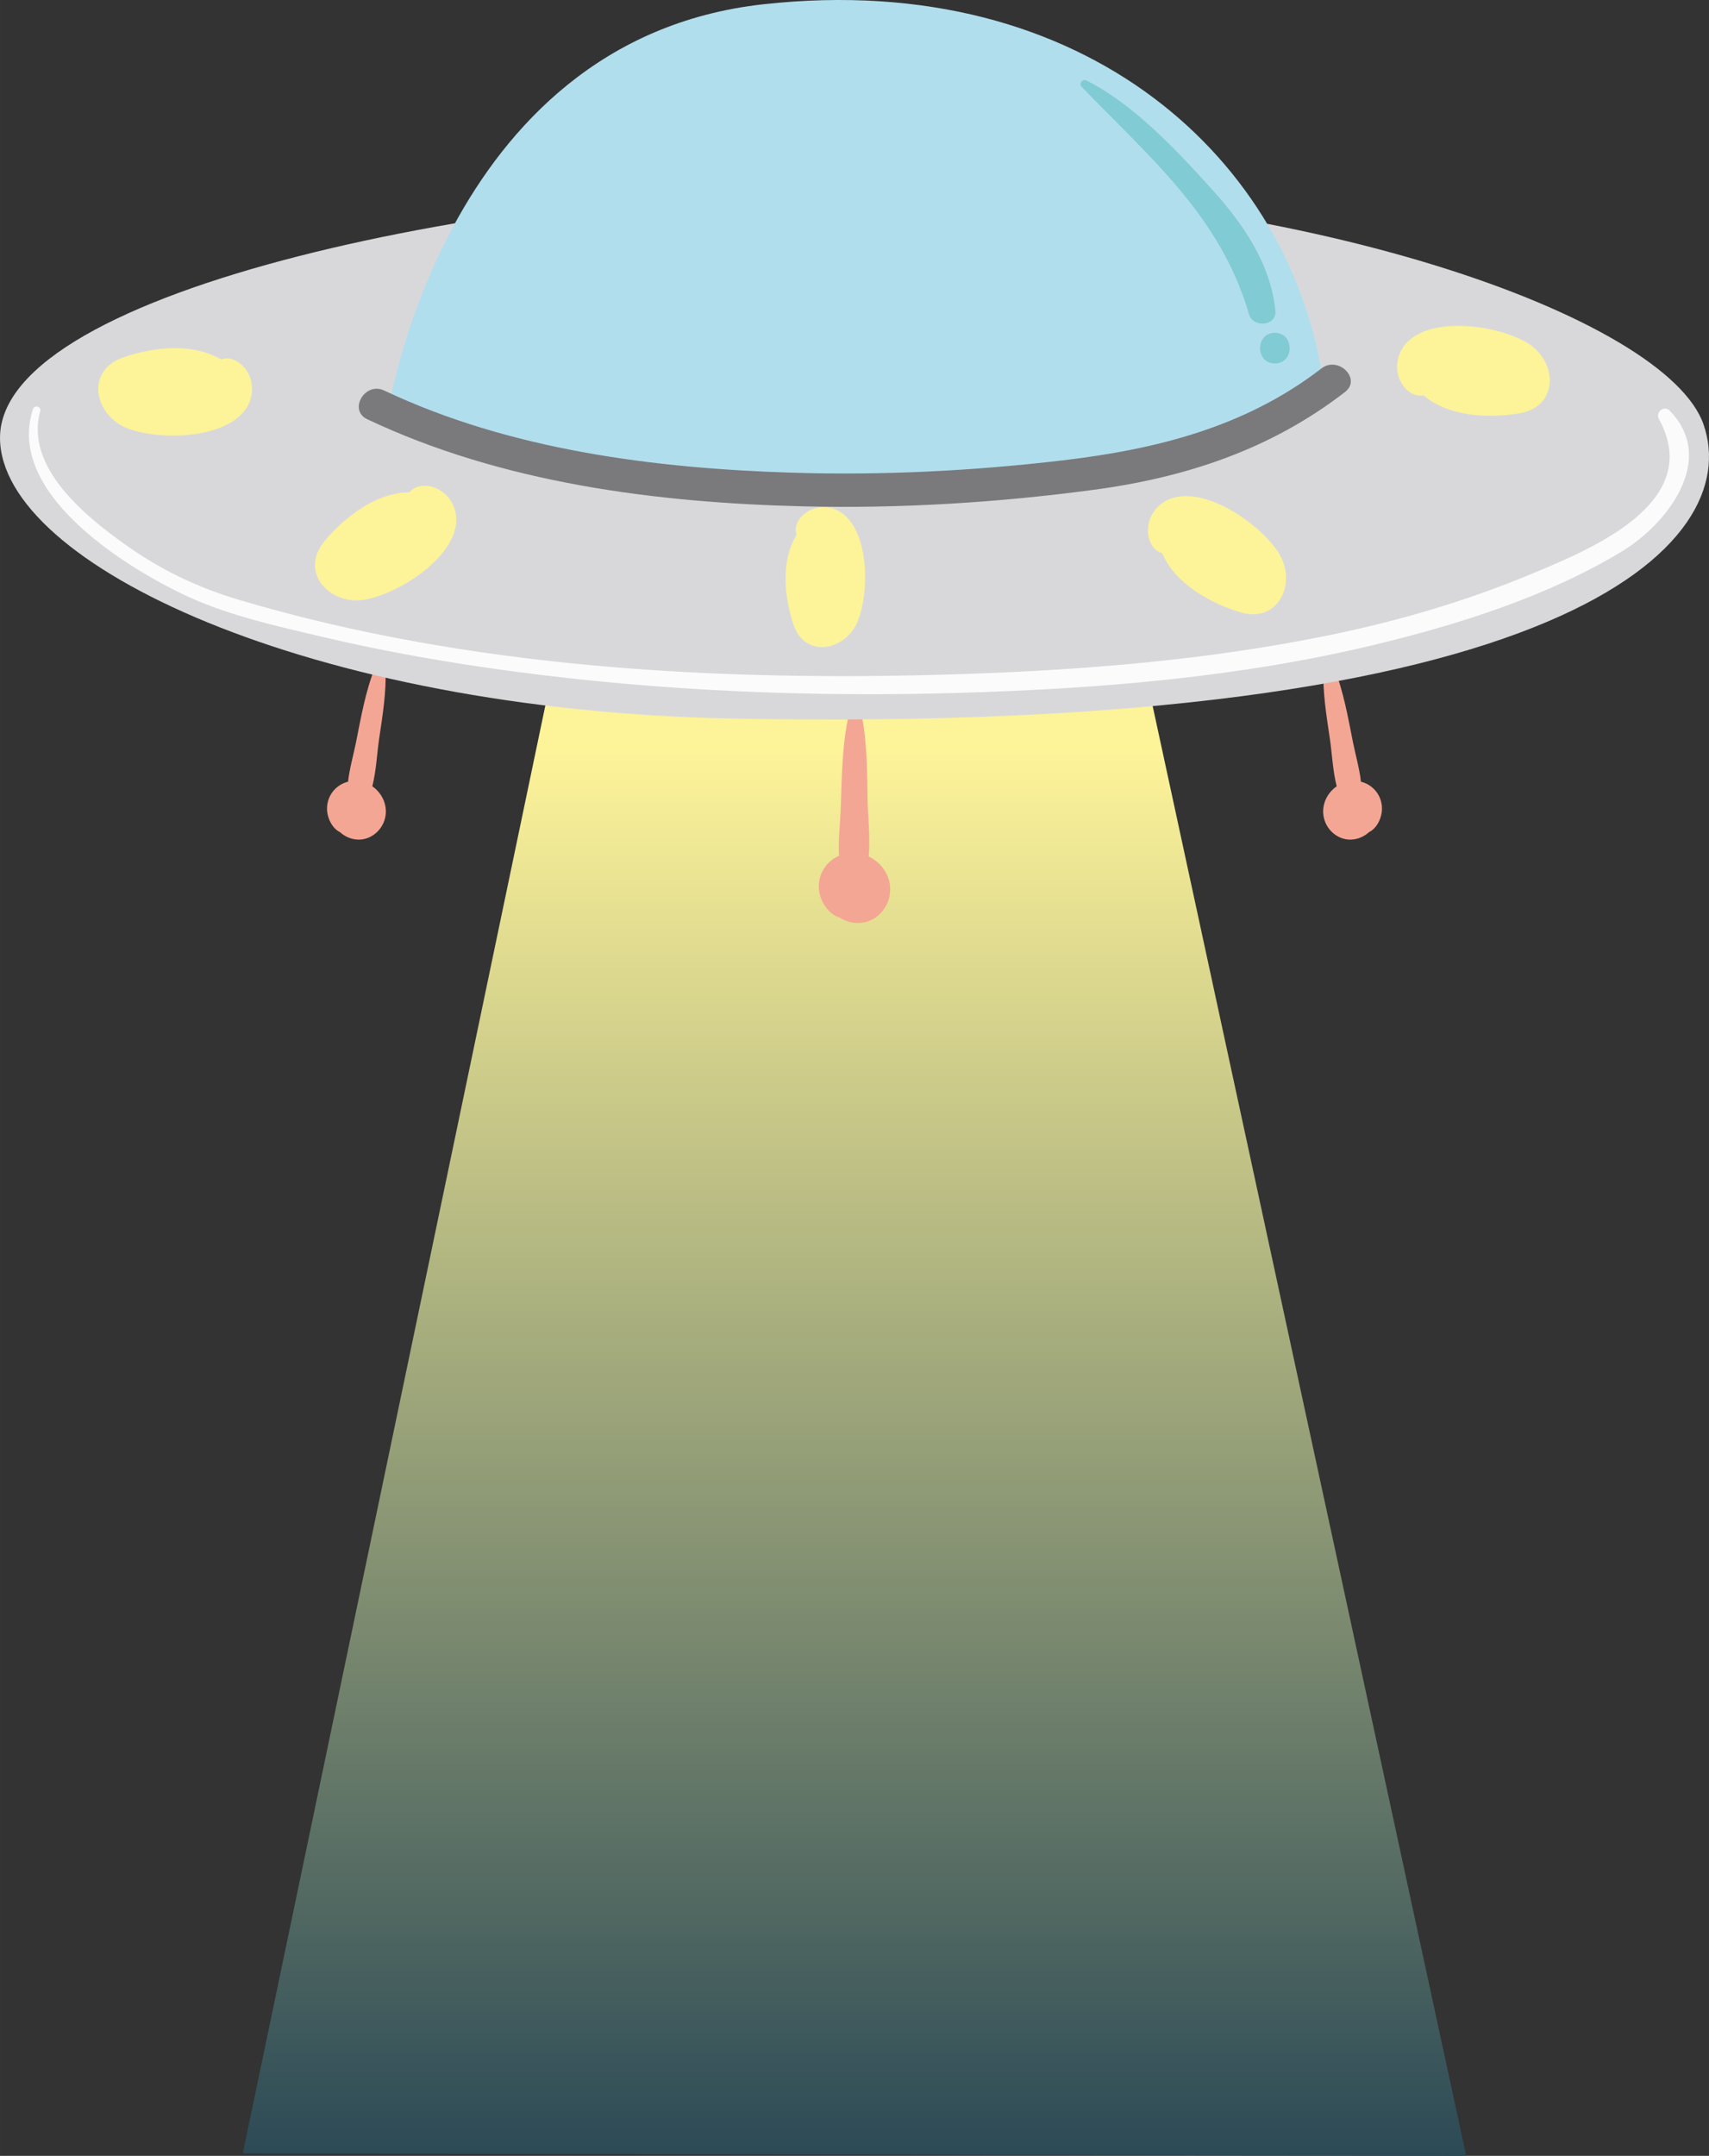 <?xml version="1.0" encoding="UTF-8"?> <!-- Creator: CorelDRAW 2020 (64-Bit) --> <svg xmlns="http://www.w3.org/2000/svg" xmlns:xlink="http://www.w3.org/1999/xlink" xmlns:xodm="http://www.corel.com/coreldraw/odm/2003" xml:space="preserve" width="90.404mm" height="113.975mm" style="shape-rendering:geometricPrecision; text-rendering:geometricPrecision; image-rendering:optimizeQuality; fill-rule:evenodd; clip-rule:evenodd" viewBox="0 0 1414.63 1783.48"><rect x="0" y="0" width="1414.63" height="1783.48" fill="#333333" stroke="none"/> <defs> <style type="text/css"> <![CDATA[ .fil2 {fill:#F4A694;fill-rule:nonzero} .fil4 {fill:#FCFBFB;fill-rule:nonzero} .fil6 {fill:#FDF399;fill-rule:nonzero} .fil3 {fill:#D8D8DB;fill-rule:nonzero} .fil5 {fill:#B1DEED;fill-rule:nonzero} .fil1 {fill:#81CBD4;fill-rule:nonzero} .fil7 {fill:#7A797C;fill-rule:nonzero} .fil0 {fill:url(#id0)} ]]> </style> <linearGradient id="id0" gradientUnits="userSpaceOnUse" x1="707.31" y1="477.42" x2="707.31" y2="1783.48"> <stop offset="0" style="stop-opacity:1; stop-color:#FDF399"></stop> <stop offset="0.11" style="stop-opacity:1; stop-color:#FDF399"></stop> <stop offset="1" style="stop-opacity:1; stop-color:#2C4A56"></stop> </linearGradient> </defs> <g id="Слой_x0020_1">  <polygon class="fil0" points="1213.67,1783.48 200.96,1781.45 473.62,477.42 931.52,479.64 "></polygon> <path class="fil1" d="M650.27 470.26c6.99,0 7.01,-10.86 0,-10.86 -6.99,0 -7,10.86 0,10.86l0 0z"></path> <path class="fil2" d="M719.09 708.58c1.38,-16.01 -0.75,-32.97 -0.98,-48.56 -0.35,-23.16 -0.39,-46.46 -5.01,-69.24 -1.25,-6.16 -9.24,-5.38 -10.5,0.3 -5.6,25.22 -5.76,51.22 -6.65,76.94 -0.47,13.37 -2.18,26.84 -1.46,40.01 -0.41,0.18 -0.83,0.31 -1.24,0.51 -10.97,5.43 -17.07,17.11 -15.12,29.24 1.44,8.91 8,18.61 16.6,21.13 6.01,3.96 13.56,5.58 20.66,4.12 11.34,-2.33 19.86,-12.4 21.26,-23.78 1.66,-13.6 -6.39,-25.36 -17.55,-30.68z"></path> <path class="fil2" d="M308.18 650.47c3.29,-12.93 3.82,-27.11 5.73,-39.91 2.84,-19.01 5.94,-38.11 5.22,-57.39 -0.19,-5.21 -6.85,-5.65 -8.64,-1.17 -7.98,19.9 -11.62,41.18 -15.81,62.12 -2.18,10.89 -5.39,21.7 -6.58,32.58 -0.36,0.09 -0.72,0.14 -1.09,0.26 -9.72,2.97 -16.29,11.72 -16.32,21.91 -0.02,7.49 4.05,16.32 10.75,19.54 4.39,4.05 10.36,6.4 16.36,6.16 9.6,-0.38 17.95,-7.48 20.62,-16.61 3.2,-10.91 -1.82,-21.63 -10.24,-27.5z"></path> <path class="fil2" d="M1106.45 650.47c-3.29,-12.93 -3.82,-27.11 -5.73,-39.91 -2.84,-19.01 -5.94,-38.11 -5.22,-57.39 0.19,-5.21 6.85,-5.65 8.64,-1.17 7.98,19.9 11.62,41.18 15.81,62.12 2.18,10.89 5.39,21.7 6.58,32.58 0.36,0.09 0.72,0.14 1.09,0.26 9.72,2.97 16.29,11.72 16.32,21.91 0.02,7.49 -4.04,16.32 -10.75,19.54 -4.39,4.05 -10.36,6.4 -16.36,6.16 -9.6,-0.38 -17.95,-7.48 -20.62,-16.61 -3.19,-10.91 1.82,-21.63 10.24,-27.5z"></path> <path class="fil3" d="M1410.08 351.06c-30.6,-88.08 -330.87,-196.56 -686.93,-196.55 -304.42,0.01 -723.91,83.81 -723.15,208.02 0.64,104.43 256.76,224.92 604.47,231.85 692.79,13.8 839.73,-145.12 805.61,-243.32z"></path> <path class="fil4" d="M27.29 338.51c-22.38,68.07 72.49,128 122.55,152.37 36.71,17.87 78.85,26.97 118.38,36.28 51.63,12.17 103.97,21.22 156.53,28.25 121.86,16.3 245.33,21.35 368.18,17.82 115.91,-3.34 233.81,-12.88 346.76,-40.29 69,-16.74 141.95,-39.87 203.06,-76.91 37.49,-22.73 78.65,-76.02 39.34,-116.32 -4.57,-4.69 -12.04,1.28 -8.94,6.89 38.3,69.4 -56.7,107.93 -105.8,128.35 -53.5,22.25 -109.3,38.64 -166.02,50.31 -101.13,20.81 -205.35,29.22 -308.41,32.51 -197.62,6.3 -404.29,-4.84 -594.79,-61.44 -34.88,-10.37 -65.6,-25.12 -95.3,-46.39 -32.87,-23.54 -82.35,-63.74 -69.56,-109.79 1.08,-3.87 -4.75,-5.43 -5.99,-1.65l0 0z"></path> <path class="fil5" d="M319.42 349.43c0,0 44.16,-316.5 312.82,-345.94 268.65,-29.44 437.21,131.79 462.98,312.12 0,0 -71.76,63.48 -346.48,83.21 -113.38,8.14 -328.37,-10.07 -429.31,-49.4z"></path> <path class="fil1" d="M895.4 71.93c56.37,58.35 115.1,107.3 138.44,188.02 3.35,11.57 23.16,9.95 21.85,-2.96 -3.99,-39.32 -27.09,-72.36 -53.01,-100.95 -29.08,-32.07 -64.2,-69.72 -103.21,-89.4 -3.34,-1.68 -6.82,2.45 -4.07,5.28l0 0z"></path> <path class="fil1" d="M1055.28 300.69c16.32,0 16.35,-25.36 0,-25.36 -16.32,0 -16.34,25.36 0,25.36l0 0z"></path> <path class="fil6" d="M202.17 303.96c-4.96,-5.85 -12.66,-9.11 -19.18,-6.61 -23.27,-13.8 -55.25,-10.52 -80.95,-1.71 -31.67,10.86 -24.18,48.02 3.53,58.74 25.52,9.87 79.05,9.3 97.32,-15.21 7.78,-10.44 7.86,-25.08 -0.72,-35.21z"></path> <path class="fil6" d="M358.77 403.04c-7.26,-2.45 -15.54,-1.28 -19.84,4.23 -27.05,0.18 -52.76,19.49 -70.22,40.29 -21.53,25.64 4.05,53.61 33.33,48.5 26.95,-4.7 72.51,-32.81 75.52,-63.24 1.28,-12.95 -6.22,-25.54 -18.79,-29.79z"></path> <path class="fil6" d="M665.71 425.14c-5.4,4.42 -8.49,11.37 -6.32,17.34 -12.93,20.95 -10.46,50.1 -2.85,73.62 9.37,28.98 43.29,22.76 53.5,-2.28 9.39,-23.05 9.72,-71.76 -12.28,-88.78 -9.37,-7.25 -22.69,-7.55 -32.04,0.1z"></path> <path class="fil6" d="M950.27 440.99c0.58,7.64 4.9,14.8 11.65,16.6 10.74,24.83 38.57,40.94 64.54,48.88 32.01,9.79 47.75,-24.69 31.61,-49.63 -14.87,-22.97 -58.55,-53.91 -87.73,-44.79 -12.43,3.88 -21.08,15.71 -20.07,28.94z"></path> <path class="fil6" d="M1160.34 317.37c3.93,6.58 11,11.06 17.84,9.65 20.71,17.42 52.79,19.4 79.58,14.92 33.02,-5.54 31.7,-43.42 6.11,-58.53 -23.56,-13.92 -76.46,-22.09 -98.49,-0.89 -9.38,9.03 -11.85,23.46 -5.03,34.85z"></path> <path class="fil7" d="M304.1 346.87c111.46,52.74 239.12,69.1 361.22,72.02 80,1.92 160.1,-3.07 239.41,-13.61 76.58,-10.18 146.96,-33.33 208.6,-80.98 14.03,-10.85 -5.63,-30.25 -19.51,-19.51 -62.68,48.45 -136.65,66.91 -213.93,76.03 -74.25,8.76 -149.15,12.53 -223.9,10.23 -113.91,-3.5 -233.88,-18.74 -337.97,-67.99 -15.97,-7.56 -29.99,16.23 -13.93,23.83l0 0z"></path> </g> </svg> 